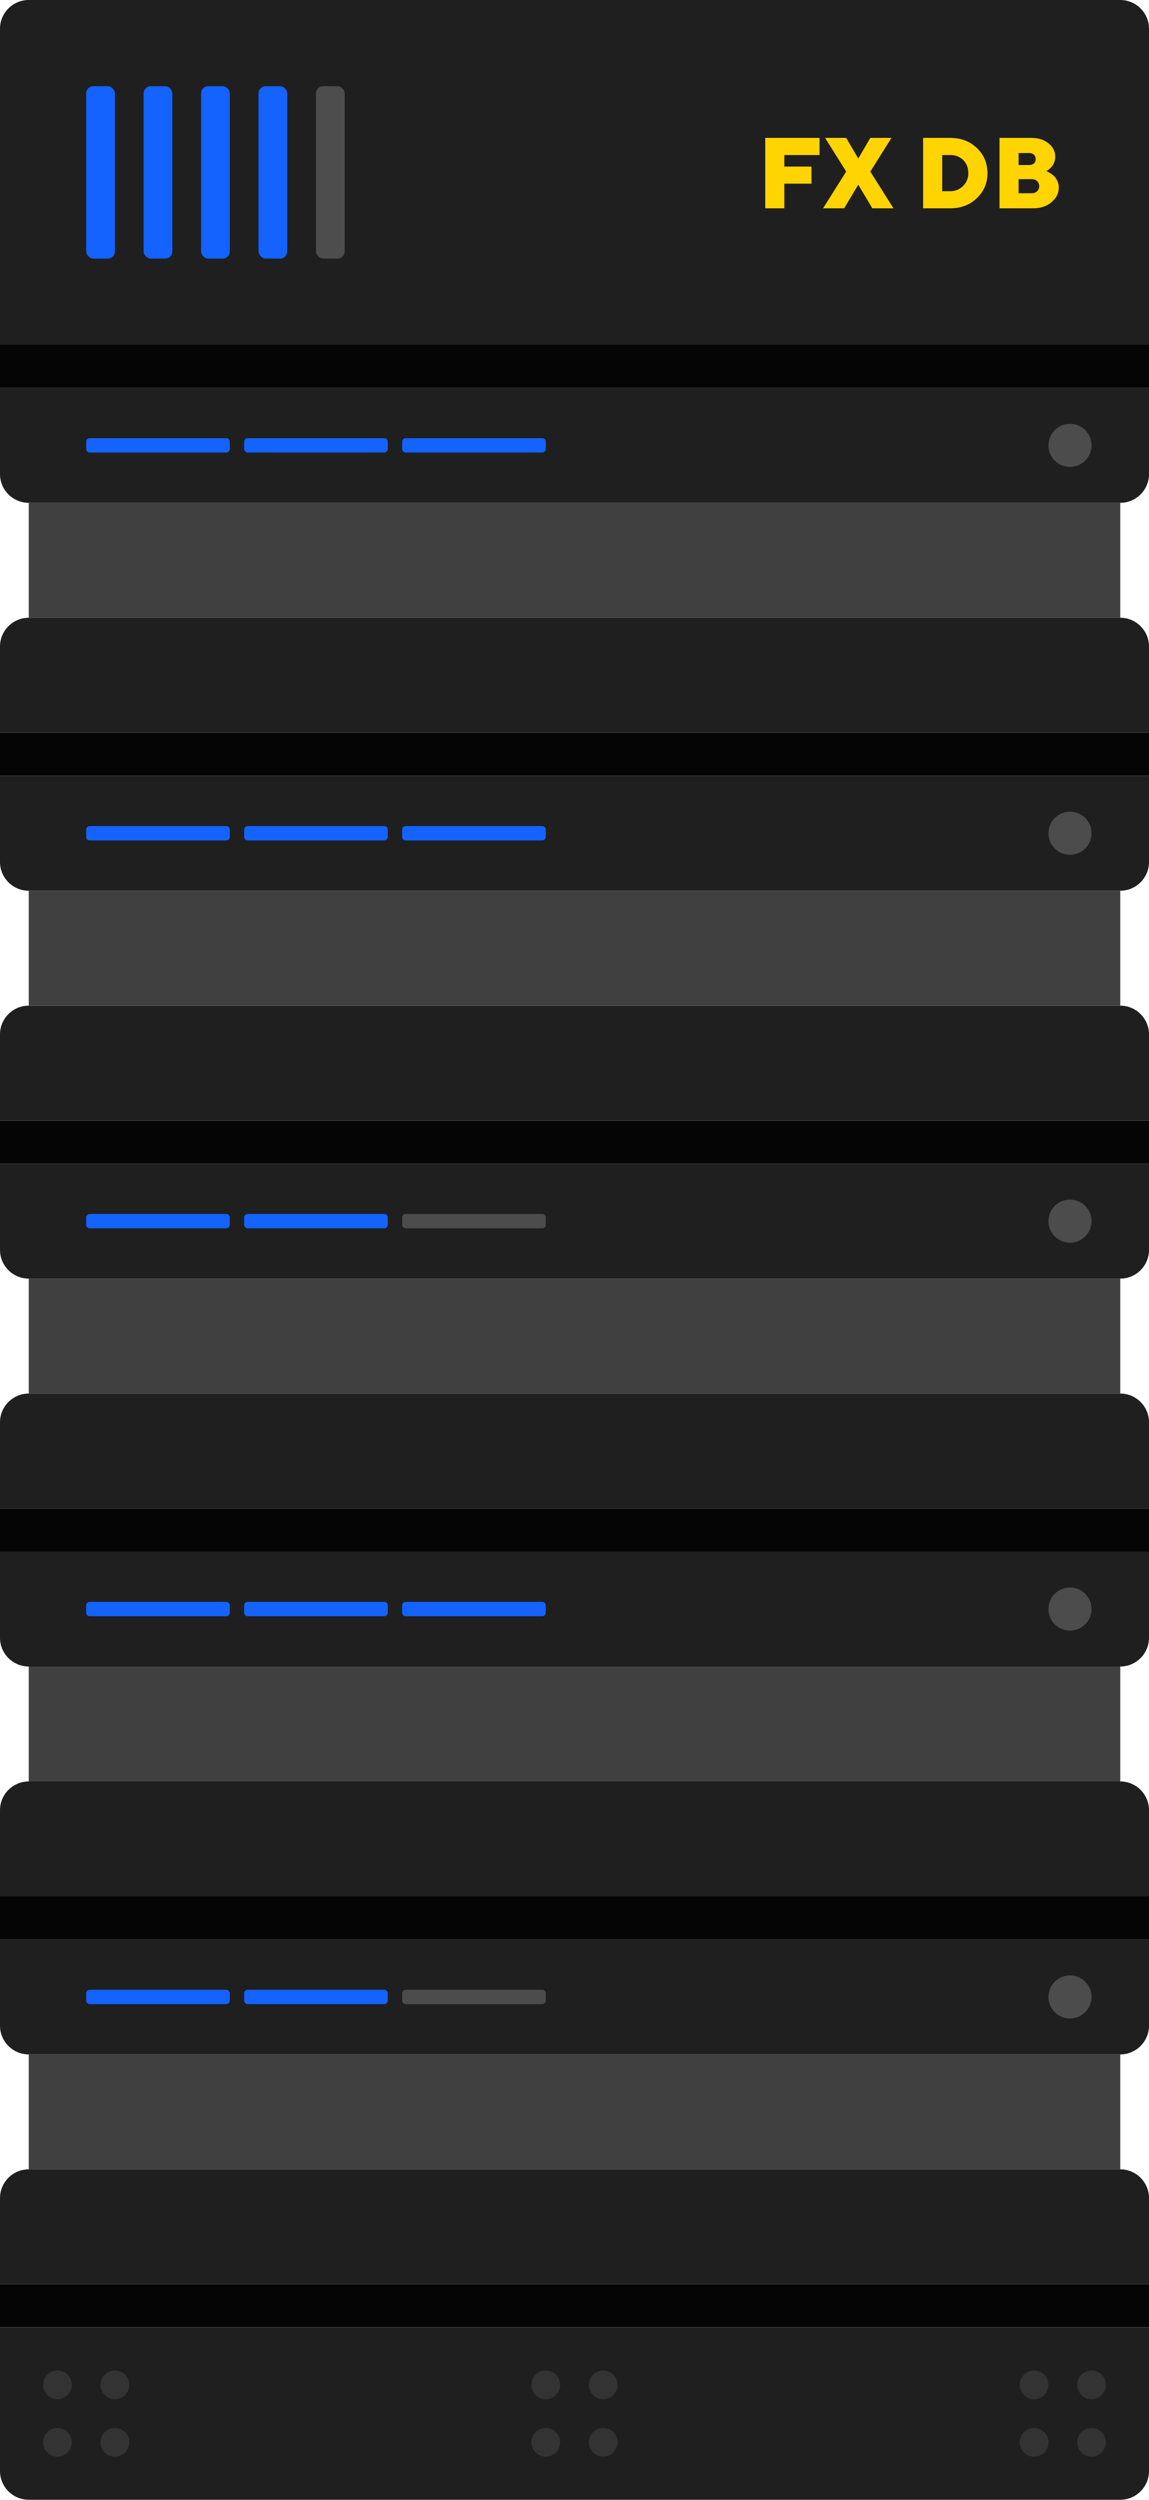<svg width="160" height="348" viewBox="0 0 160 348" fill="none" xmlns="http://www.w3.org/2000/svg">
<path d="M0 324H160V344C160 346.209 158.209 348 156 348H4C1.791 348 0 346.209 0 344V324Z" fill="#1F1F1F"/>
<circle cx="144" cy="340" r="2" fill="#333333"/>
<circle cx="152" cy="340" r="2" fill="#333333"/>
<circle cx="144" cy="332" r="2" fill="#333333"/>
<circle cx="152" cy="332" r="2" fill="#333333"/>
<circle cx="76" cy="340" r="2" fill="#333333"/>
<circle cx="84" cy="340" r="2" fill="#333333"/>
<circle cx="76" cy="332" r="2" fill="#333333"/>
<circle cx="84" cy="332" r="2" fill="#333333"/>
<circle cx="8" cy="340" r="2" fill="#333333"/>
<circle cx="16" cy="340" r="2" fill="#333333"/>
<circle cx="8" cy="332" r="2" fill="#333333"/>
<circle cx="16" cy="332" r="2" fill="#333333"/>
<rect y="318" width="160" height="6" fill="#050505"/>
<path d="M4 286H156V302H4V286Z" fill="#404040"/>
<path d="M0 270H160V282C160 284.209 158.209 286 156 286H4C1.791 286 0 284.209 0 282V270Z" fill="#1F1F1F"/>
<path d="M0 318H160V306C160 303.791 158.209 302 156 302H4C1.791 302 0 303.791 0 306V318Z" fill="#1F1F1F"/>
<circle cx="149" cy="278" r="3" fill="#4C4C4C"/>
<path d="M12 277.5C12 277.224 12.224 277 12.5 277H31.5C31.776 277 32 277.224 32 277.5V278.5C32 278.776 31.776 279 31.5 279H12.5C12.224 279 12 278.776 12 278.5V277.5Z" fill="#1463FF"/>
<path d="M34 277.5C34 277.224 34.224 277 34.5 277H53.5C53.776 277 54 277.224 54 277.5V278.5C54 278.776 53.776 279 53.5 279H34.5C34.224 279 34 278.776 34 278.5V277.5Z" fill="#1463FF"/>
<path d="M56 277.5C56 277.224 56.224 277 56.5 277H75.5C75.776 277 76 277.224 76 277.5V278.5C76 278.776 75.776 279 75.5 279H56.5C56.224 279 56 278.776 56 278.5V277.5Z" fill="#4C4C4C"/>
<rect y="264" width="160" height="6" fill="#050505"/>
<path d="M4 232H156V248H4V232Z" fill="#404040"/>
<path d="M0 216H160V228C160 230.209 158.209 232 156 232H4C1.791 232 0 230.209 0 228V216Z" fill="#1F1F1F"/>
<path d="M0 264H160V252C160 249.791 158.209 248 156 248H4C1.791 248 0 249.791 0 252V264Z" fill="#1F1F1F"/>
<circle cx="149" cy="224" r="3" fill="#4C4C4C"/>
<path d="M12 223.5C12 223.224 12.224 223 12.5 223H31.5C31.776 223 32 223.224 32 223.5V224.5C32 224.776 31.776 225 31.5 225H12.5C12.224 225 12 224.776 12 224.5V223.5Z" fill="#1463FF"/>
<path d="M34 223.5C34 223.224 34.224 223 34.5 223H53.5C53.776 223 54 223.224 54 223.5V224.5C54 224.776 53.776 225 53.5 225H34.5C34.224 225 34 224.776 34 224.5V223.5Z" fill="#1463FF"/>
<path d="M56 223.5C56 223.224 56.224 223 56.5 223H75.5C75.776 223 76 223.224 76 223.5V224.5C76 224.776 75.776 225 75.5 225H56.5C56.224 225 56 224.776 56 224.5V223.5Z" fill="#1463FF"/>
<rect y="210" width="160" height="6" fill="#050505"/>
<path d="M4 178H156V194H4V178Z" fill="#404040"/>
<path d="M0 162H160V174C160 176.209 158.209 178 156 178H4C1.791 178 0 176.209 0 174V162Z" fill="#1F1F1F"/>
<path d="M0 210H160V198C160 195.791 158.209 194 156 194H4C1.791 194 0 195.791 0 198V210Z" fill="#1F1F1F"/>
<circle cx="149" cy="170" r="3" fill="#4C4C4C"/>
<path d="M12 169.5C12 169.224 12.224 169 12.5 169H31.5C31.776 169 32 169.224 32 169.5V170.5C32 170.776 31.776 171 31.5 171H12.5C12.224 171 12 170.776 12 170.5V169.5Z" fill="#1463FF"/>
<path d="M34 169.5C34 169.224 34.224 169 34.5 169H53.5C53.776 169 54 169.224 54 169.5V170.5C54 170.776 53.776 171 53.5 171H34.5C34.224 171 34 170.776 34 170.5V169.5Z" fill="#1463FF"/>
<path d="M56 169.5C56 169.224 56.224 169 56.5 169H75.5C75.776 169 76 169.224 76 169.5V170.5C76 170.776 75.776 171 75.5 171H56.5C56.224 171 56 170.776 56 170.5V169.5Z" fill="#4C4C4C"/>
<rect y="156" width="160" height="6" fill="#050505"/>
<path d="M4 124H156V140H4V124Z" fill="#404040"/>
<path d="M0 108H160V120C160 122.209 158.209 124 156 124H4C1.791 124 0 122.209 0 120V108Z" fill="#1F1F1F"/>
<path d="M0 156H160V144C160 141.791 158.209 140 156 140H4C1.791 140 0 141.791 0 144V156Z" fill="#1F1F1F"/>
<circle cx="149" cy="116" r="3" fill="#4C4C4C"/>
<path d="M12 115.5C12 115.224 12.224 115 12.5 115H31.5C31.776 115 32 115.224 32 115.5V116.5C32 116.776 31.776 117 31.5 117H12.5C12.224 117 12 116.776 12 116.5V115.5Z" fill="#1463FF"/>
<path d="M34 115.5C34 115.224 34.224 115 34.5 115H53.5C53.776 115 54 115.224 54 115.5V116.5C54 116.776 53.776 117 53.5 117H34.5C34.224 117 34 116.776 34 116.5V115.5Z" fill="#1463FF"/>
<path d="M56 115.5C56 115.224 56.224 115 56.5 115H75.5C75.776 115 76 115.224 76 115.5V116.5C76 116.776 75.776 117 75.5 117H56.5C56.224 117 56 116.776 56 116.5V115.5Z" fill="#1463FF"/>
<rect y="102" width="160" height="6" fill="#050505"/>
<path d="M4 70H156V86H4V70Z" fill="#404040"/>
<path d="M0 54H160V66C160 68.209 158.209 70 156 70H4C1.791 70 0 68.209 0 66V54Z" fill="#1F1F1F"/>
<path d="M0 102H160V90C160 87.791 158.209 86 156 86H4C1.791 86 0 87.791 0 90V102Z" fill="#1F1F1F"/>
<circle cx="149" cy="62" r="3" fill="#4C4C4C"/>
<path d="M12 61.5C12 61.224 12.224 61 12.5 61H31.5C31.776 61 32 61.224 32 61.5V62.5C32 62.776 31.776 63 31.5 63H12.5C12.224 63 12 62.776 12 62.5V61.5Z" fill="#1463FF"/>
<path d="M34 61.5C34 61.224 34.224 61 34.5 61H53.5C53.776 61 54 61.224 54 61.5V62.5C54 62.776 53.776 63 53.5 63H34.5C34.224 63 34 62.776 34 62.5V61.5Z" fill="#1463FF"/>
<path d="M56 61.5C56 61.224 56.224 61 56.5 61H75.5C75.776 61 76 61.224 76 61.5V62.5C76 62.776 75.776 63 75.5 63H56.5C56.224 63 56 62.776 56 62.5V61.5Z" fill="#1463FF"/>
<rect y="48" width="160" height="6" fill="#050505"/>
<path d="M0 4C0 1.791 1.791 0 4 0H156C158.209 0 160 1.791 160 4V48H0V4Z" fill="#1F1F1F"/>
<rect x="12" y="12" width="4" height="24" rx="1" fill="#1463FF"/>
<rect x="20" y="12" width="4" height="24" rx="1" fill="#1463FF"/>
<rect x="28" y="12" width="4" height="24" rx="1" fill="#1463FF"/>
<rect x="36" y="12" width="4" height="24" rx="1" fill="#1463FF"/>
<rect x="44" y="12" width="4" height="24" rx="1" fill="#4D4D4D"/>
<path d="M106.561 19.197H114.121V21.583H109.22V23.189H113V25.568H109.22V29H106.561V19.197ZM119.515 25.712L117.553 29H114.613L117.833 23.887L114.894 19.197H117.833L119.515 22.068L121.196 19.197H124.136L121.196 23.887L124.416 29H121.477L119.515 25.712ZM128.545 19.197H132.325C133.82 19.197 135.057 19.669 136.037 20.612C137.017 21.556 137.507 22.718 137.507 24.099C137.507 25.48 137.015 26.642 136.03 27.585C135.05 28.528 133.815 29 132.325 29H128.545V19.197ZM132.325 21.583H131.204V26.621H132.325C133.009 26.621 133.599 26.382 134.096 25.903C134.592 25.42 134.841 24.819 134.841 24.099C134.841 23.36 134.606 22.756 134.137 22.287C133.667 21.818 133.063 21.583 132.325 21.583ZM143.871 29H139.182V19.197H143.591C144.598 19.197 145.409 19.455 146.024 19.97C146.64 20.485 146.947 21.091 146.947 21.788C146.947 22.057 146.904 22.314 146.817 22.561C146.731 22.802 146.626 22.996 146.503 23.142C146.38 23.287 146.257 23.415 146.134 23.524C146.015 23.629 145.91 23.704 145.819 23.75L145.689 23.818C145.735 23.837 145.797 23.864 145.874 23.9C145.956 23.932 146.097 24.012 146.298 24.14C146.498 24.263 146.676 24.404 146.831 24.564C146.986 24.723 147.125 24.942 147.248 25.22C147.376 25.498 147.439 25.801 147.439 26.129C147.439 26.895 147.104 27.564 146.435 28.139C145.769 28.713 144.915 29 143.871 29ZM141.841 26.901H143.659C143.969 26.901 144.222 26.808 144.418 26.621C144.614 26.434 144.712 26.202 144.712 25.924C144.712 25.641 144.614 25.407 144.418 25.22C144.222 25.033 143.969 24.939 143.659 24.939H141.841V26.901ZM143.311 21.303H141.841V22.977H143.311C143.589 22.977 143.81 22.902 143.974 22.752C144.138 22.597 144.22 22.394 144.22 22.144C144.22 21.888 144.138 21.686 143.974 21.535C143.81 21.38 143.589 21.303 143.311 21.303Z" fill="#FFD400"/>
 
</svg>
